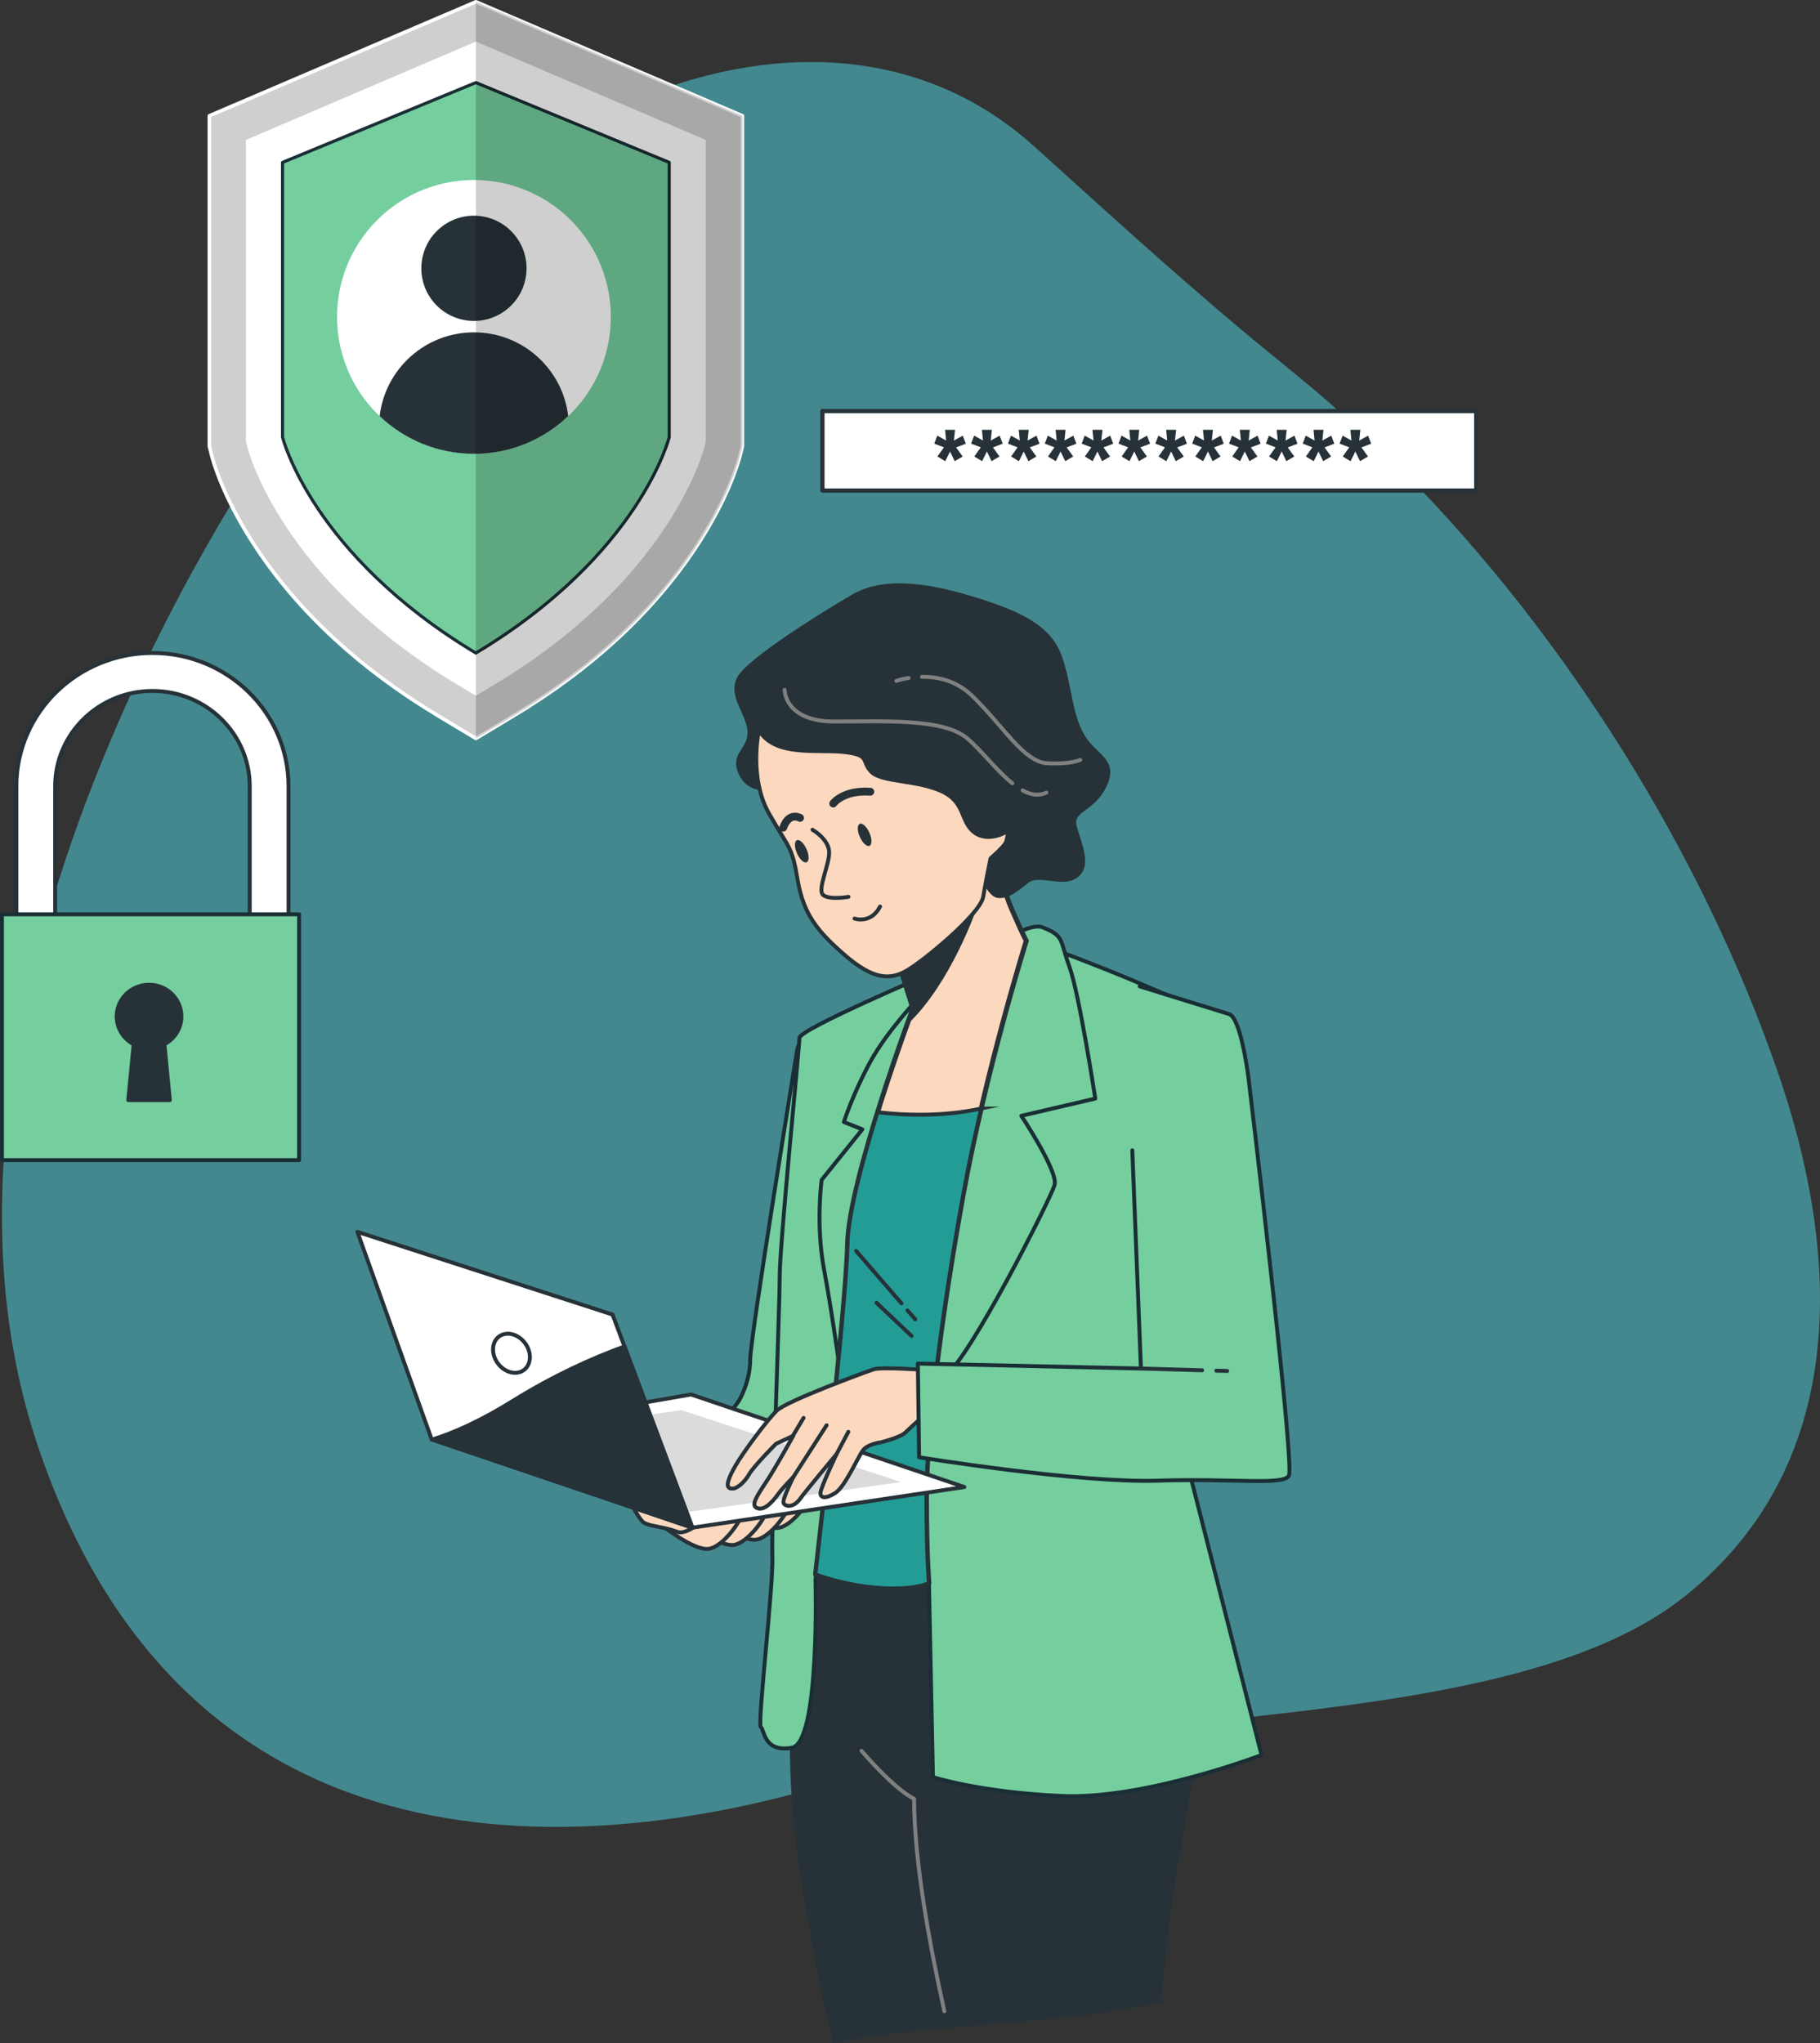 <?xml version="1.0" encoding="UTF-8"?><svg id="Ebene_2" xmlns="http://www.w3.org/2000/svg" width="465.6" height="522.59" viewBox="0 0 465.6 522.59"><rect x="0" y="0" width="465.6" height="522.59" fill="#333333" stroke="none"/><defs><style>.cls-1,.cls-2,.cls-3,.cls-4,.cls-5,.cls-6,.cls-7,.cls-8,.cls-9,.cls-10,.cls-11,.cls-12{stroke-linecap:round;}.cls-1,.cls-2,.cls-3,.cls-4,.cls-5,.cls-6,.cls-7,.cls-8,.cls-9,.cls-11,.cls-12{stroke-linejoin:round;}.cls-1,.cls-9{fill:#74ce9e;stroke:#1a2e35;}.cls-2,.cls-3,.cls-4,.cls-6,.cls-7,.cls-10,.cls-13,.cls-11,.cls-12{stroke:#263238;}.cls-2,.cls-14{fill:#263238;}.cls-3,.cls-15,.cls-12{fill:#fff;}.cls-4,.cls-7{fill:#fbd8be;}.cls-5{stroke:gray;}.cls-5,.cls-6,.cls-10,.cls-11,.cls-16{fill:none;}.cls-7{stroke-width:1.26px;}.cls-8{fill:#cfcfcf;stroke:#fff;stroke-width:.92px;}.cls-9{stroke-width:.8px;}.cls-17{fill:#dbdbdb;}.cls-10,.cls-13{stroke-miterlimit:10;}.cls-13{fill:#239c96;}.cls-11{stroke-width:2px;}.cls-18{opacity:.19;}.cls-12{stroke-width:1.09px;}.cls-19{fill:#4aadb7;opacity:.7;}.cls-16{opacity:.2;}</style></defs><g id="Ebene_1-2"><g class="cls-16"><path class="cls-14" d="m102.06,288.47l-1.21-.73,1.51-2.12-2.26-.86.5-1.3,2.16,1.15-.23-2.64h1.55l-.25,2.64,2.18-1.15.48,1.3-2.26.88,1.53,2.1-1.24.73-1.23-2.39-1.24,2.39Z"/><path class="cls-14" d="m109.68,288.47l-1.21-.73,1.51-2.12-2.26-.86.5-1.3,2.16,1.15-.23-2.64h1.55l-.25,2.64,2.18-1.15.48,1.3-2.26.88,1.53,2.1-1.24.73-1.23-2.39-1.24,2.39Z"/><path class="cls-14" d="m117.3,288.47l-1.21-.73,1.51-2.12-2.26-.86.5-1.3,2.16,1.15-.23-2.64h1.55l-.25,2.64,2.18-1.15.48,1.3-2.26.88,1.53,2.1-1.24.73-1.23-2.39-1.24,2.39Z"/><path class="cls-14" d="m124.92,288.47l-1.21-.73,1.51-2.12-2.26-.86.5-1.3,2.16,1.15-.23-2.64h1.55l-.25,2.64,2.18-1.15.48,1.3-2.26.88,1.53,2.1-1.24.73-1.23-2.39-1.24,2.39Z"/><path class="cls-14" d="m132.54,288.47l-1.21-.73,1.51-2.12-2.26-.86.5-1.3,2.16,1.15-.23-2.64h1.55l-.25,2.64,2.18-1.15.48,1.3-2.26.88,1.53,2.1-1.24.73-1.23-2.39-1.24,2.39Z"/><path class="cls-14" d="m140.16,288.47l-1.21-.73,1.51-2.12-2.26-.86.5-1.3,2.16,1.15-.23-2.64h1.55l-.25,2.64,2.18-1.15.48,1.3-2.26.88,1.53,2.1-1.24.73-1.23-2.39-1.24,2.39Z"/><path class="cls-14" d="m147.77,288.47l-1.21-.73,1.51-2.12-2.26-.86.5-1.3,2.16,1.15-.23-2.64h1.55l-.25,2.64,2.18-1.15.48,1.3-2.26.88,1.53,2.1-1.24.73-1.23-2.39-1.24,2.39Z"/><path class="cls-14" d="m155.39,288.47l-1.21-.73,1.51-2.12-2.26-.86.5-1.3,2.16,1.15-.23-2.64h1.55l-.25,2.64,2.18-1.15.48,1.3-2.26.88,1.53,2.1-1.24.73-1.23-2.39-1.24,2.39Z"/><path class="cls-14" d="m163.01,288.47l-1.21-.73,1.51-2.12-2.26-.86.5-1.3,2.16,1.15-.23-2.64h1.55l-.25,2.64,2.18-1.15.48,1.3-2.26.88,1.53,2.1-1.24.73-1.23-2.39-1.24,2.39Z"/></g><path class="cls-19" d="m67.21,116.32S-28.86,255.02,9.58,369.57c38.44,114.54,142.47,105.5,205.86,85.71,63.39-19.78,170.36-10.47,215.85-47.17,43.24-34.88,38.78-89.73,23.55-133.77-19.36-55.98-54.03-111.35-95.42-153.28-9.85-9.98-20.37-19.2-31.3-28.04-22.18-17.93-42.42-36.51-63.52-55.55C224.46,1.24,166.13,14.44,124.31,48.63c-23.53,19.24-40.18,43.25-57.09,67.69Z"/><path class="cls-3" d="m14.11,237.41v-36.3c0-13.44,11.17-24.37,24.89-24.37s24.89,10.93,24.89,24.37v34.11h9.92v-34.11c0-18.79-15.62-34.08-34.81-34.08s-34.81,15.29-34.81,34.08v36.3h9.92Z"/><rect class="cls-1" x=".5" y="233.88" width="76.01" height="62.88"/><path class="cls-2" d="m46.41,259.99c0-4.47-3.71-8.1-8.28-8.1s-8.28,3.63-8.28,8.1c0,3.08,1.76,5.76,4.35,7.13l-1.39,14.28h10.64l-1.39-14.28c2.59-1.37,4.35-4.05,4.35-7.13Z"/><path class="cls-1" d="m204,268.2s-12.09,73.98-12.09,79.65-2.84,10.41-2.84,10.41l-14.19,19.87,17.97,5.36,9.78-11.35s4.52-103.94,4.84-104.88c.32-.95-2.21-3.15-3.47.95Z"/><path class="cls-2" d="m296.5,511.71c1.33-12.92,2.85-26.56,3.89-32.05,2.21-11.67,5.99-35.63,5.99-35.63l-11.35-40.68-51.08-.32s-15.14.95-23.33,0c-8.2-.95-13.24-.95-13.24-.95,0,0-9.46,32.79-1.89,79.15,3.05,18.67,5.79,31.81,7.98,40.85,26.67-5.31,56.64-4.3,83.05-10.38Z"/><path class="cls-1" d="m238.11,248.99s-33.59,14.29-33.59,16.5-5.04,52.73-5.04,60.61-2.21,64.33-1.89,71.89c.32,7.57-3.9,43.17-2.95,43.8.95.63.67,6.54,7.92,5.28,7.25-1.26,6.06-43.09,6.06-43.09l5.68-35.95.32-23.33s0-24.91,2.52-38.79c2.52-13.87,10.09-32.79,10.72-33.74.63-.95,10.25-23.19,10.25-23.19Z"/><path class="cls-1" d="m266.33,241.59s16.85,6.27,26.38,10.44c13.57,5.94,23.55,8.63,24.18,12.73.63,4.1-12.85,110.84-12.85,110.84l18.69,73.33s-29.93,11.43-51.05,10.48-33.01-4.84-33.01-4.84l-1.02-49.63s-3.94-29.82,4.06-74.49c6.75-37.66,18.96-86.33,18.96-86.33l5.68-2.52Z"/><path class="cls-1" d="m235.43,254.83s-8.51,8.83-12.93,17.03c-4.41,8.2-6.62,15.14-6.62,15.14l4.73,1.89-10.41,12.93s-1.58,11.35.63,23.02c2.21,11.67,4.73,30.59,4.73,30.59,0,0,20.18.32,26.17-3.47,5.99-3.78,27.12-45.41,28.06-48.88s-8.51-17.66-8.51-17.66l6.49-1.51,12.43-2.9s-4.1-26.8-6.62-33.74c-2.52-6.94-1.26-7.88-6.94-10.09-5.68-2.21-29.01,16.71-29.01,16.71l-2.21.95Z"/><path class="cls-7" d="m254.04,213.52s1.58,11.67,4.73,18.92c3.15,7.25,3.78,8.2,3.78,8.2,0,0-10.41,33.42-16.08,64.64-5.68,31.22-9.46,61.8-9.46,77.26s.63,22.39.63,22.39c0,0-3.47,1.89-12.61,1.26-9.14-.63-16.4-3.47-16.4-3.47,0,0,7.88-68.11,8.2-84.51.32-16.4,16.71-60.23,16.71-60.23l-2.84-9.14s9.46-11.35,11.67-19.87,7.25-16.08,11.67-15.45Z"/><path class="cls-2" d="m242.32,229.14c-2.28,8.5-11.62,19.7-11.62,19.7l2.84,9.14s-.42,1.13-1.13,3.09c10.3-10.07,16.63-27.97,16.63-27.97l-6.71-3.97Z"/><path class="cls-13" d="m251.01,283.56c-9.95,2.14-19.71,1.74-26.52.94-3.86,12.38-7.52,26.04-7.67,33.71-.32,16.4-8.2,84.51-8.2,84.51,0,0,7.25,2.84,16.4,3.47,9.14.63,12.61-1.26,12.61-1.26,0,0-.63-6.94-.63-22.39s3.78-46.04,9.46-77.26c1.32-7.27,2.9-14.66,4.55-21.72Z"/><line class="cls-6" x1="232.15" y1="335.18" x2="234.14" y2="337.48"/><line class="cls-6" x1="219.02" y1="319.99" x2="230.61" y2="333.39"/><line class="cls-6" x1="224.22" y1="333.23" x2="233.2" y2="341.73"/><path class="cls-2" d="m197.17,201.39s-5.29,1.59-7.7-3.52c-2.41-5.11,2.52-5.93,2.24-10.81-.28-4.88-5.21-9.18-2.56-13.75,2.65-4.56,20.57-15.84,29.19-20.84,8.62-5,21.26-2.29,31.69.99,10.42,3.28,18.39,6.83,21.08,14.4,2.69,7.56,2.5,14.28,5.66,20.01,3.15,5.73,9.01,6.36,5.87,13.03-3.14,6.67-9,6.04-7.63,10.76,1.38,4.73,3.79,9.84.28,12.42s-9.59-1.03-12.54,1.34c-2.95,2.38-5.02,4.04-7.41,3.78-2.4-.26-3.98-5.55-9.69-12.63-5.7-7.08-12.06-13.16-19.93-15.08-7.88-1.93-15.08-5.13-19.78-4.02-4.7,1.11-8.77,3.9-8.77,3.9Z"/><path class="cls-5" d="m261.61,202.18c2.06,1.13,4.1,1.51,6.07.57"/><path class="cls-5" d="m200.72,176.48s0,8.08,12.7,8.08,27.99-.87,34.05,4.33c3.5,3,7.48,8.21,11.5,11.47"/><path class="cls-5" d="m235.86,173.13c3.83-.05,8.7.88,12.77,4.8,8.08,7.79,13.28,17.03,19.34,17.32,6.06.29,8.37-.87,8.37-.87"/><path class="cls-5" d="m229.3,174.17s1.22-.44,3.15-.75"/><path class="cls-4" d="m194.16,186.79s-2.65,12.11,2.56,21.29c5.21,9.18,5.86,8.18,7.33,16.96,1.48,8.78,5.04,13.21,12.19,19.37,7.15,6.16,11.44,6.35,15.75,3.85,4.31-2.5,18.8-14.41,19.55-18.91.75-4.5,1.86-9.77,1.86-9.77,0,0,3.57-3.12,3.95-4.16.38-1.04.58-2.9.58-2.9,0,0-4.93,3.24-8.67.41-3.74-2.83-2.13-7.77-8.56-10.62-6.43-2.85-15.13-2.17-17.8-4.88-2.67-2.71-.07-4.32-7-5.07-6.93-.75-17.66,1.33-21.76-5.58Z"/><path class="cls-6" d="m207.86,212.25s4.06,2.32,4.25,5.58c.19,3.25-3.22,9.89-1.47,11.16,1.75,1.27,6.42.42,6.42.42"/><path class="cls-6" d="m218.61,234.96s4.15,1.52,6.53-3.07"/><path class="cls-11" d="m213.16,205.54s2.53-3.5,9.49-3.02"/><path class="cls-11" d="m204.68,209.21s-2.79-1.65-4.31,2.5"/><path class="cls-14" d="m222.41,213c.69,1.56.7,3.06.03,3.36-.68.3-1.78-.72-2.47-2.27-.69-1.55-.7-3.06-.03-3.36.68-.3,1.78.72,2.47,2.27Z"/><path class="cls-14" d="m206.33,217.2c.69,1.56.7,3.06.03,3.36-.68.3-1.78-.72-2.47-2.27-.69-1.56-.7-3.06-.03-3.36.68-.3,1.78.72,2.47,2.27Z"/><path class="cls-4" d="m187.18,384.81s7.84,6.36,11.76,6.03c3.92-.33,9.27-8.04,9.27-10.71s-5.7-3.01-5.7-3.01l-6.06,2.68-9.27,5.02Z"/><path class="cls-4" d="m181.48,387.83s7.84,6.36,11.76,6.03,9.27-8.04,9.27-10.71-5.7-3.01-5.7-3.01l-6.06,2.68-9.27,5.02Z"/><path class="cls-4" d="m175.77,389.17s7.84,6.36,11.76,6.03,9.27-8.04,9.27-10.71-5.7-3.01-5.7-3.01l-6.06,2.68-9.27,5.02Z"/><path class="cls-4" d="m169.36,390.17s7.84,6.36,11.76,6.03c3.92-.33,9.27-8.04,9.27-10.71s-5.7-3.01-5.7-3.01l-6.06,2.68-9.27,5.02Z"/><path class="cls-4" d="m156.89,375.77s6.06,12.72,7.84,13.73c1.78,1,4.99,1,8.55,2.34,3.56,1.34,12.12-8.04,12.12-8.04l-28.51-8.04Z"/><polygon class="cls-3" points="177.14 390.77 246.71 380.37 176.78 356.7 110.43 368.18 177.14 390.77"/><polygon class="cls-17" points="174.26 360.7 230.53 379.1 176.42 386.68 117.98 369 174.26 360.7"/><polygon class="cls-3" points="110.43 368.18 177.14 390.77 156.7 336.26 91.43 315.1 110.43 368.18"/><path class="cls-2" d="m159.76,344.42c-8.46,3.05-18.22,7.51-28.72,14.02-8.07,5-14.83,8.04-20.47,9.79l66.58,22.55-17.38-46.35Z"/><path class="cls-3" d="m134.32,343.57c1.76,2.36,1.63,5.44-.29,6.87s-4.9.67-6.66-1.69c-1.76-2.36-1.63-5.44.29-6.87s4.9-.67,6.66,1.69Z"/><path class="cls-4" d="m236.06,350.38s-10.69-.74-12.58-.11c-1.89.63-22.3,8.09-24.82,10.61-2.52,2.52-8.62,10.7-10.61,14.21-3.22,5.68-1.51,5.68-.57,5.68s2.86-1.39,4.12-3.59c1.26-2.21,6.94-7.88,6.94-7.88l4.39-2.04s-4.38,8-6.9,11.78c-2.52,3.78-3.89,5.96-2.48,6.66,2.27,1.14,4.93-2.72,5.87-3.98.95-1.26,3.54-3.91,3.54-3.91,0,0-2.84,5.68-2.52,6.62.32.95,2.59,1.46,4.41-1.26.79-1.17,9.18-11.25,9.18-11.25,0,0-4.14,8.73-4.14,9.99s1.26,1.58,3.78,0c2.52-1.58,5.89-9.41,7.15-10.99,1.26-1.58,4.5-1.97,4.5-1.97,0,0,5.05-1.26,6.31-2.52,1.26-1.26,3.78-3.47,3.78-3.47l6.82,2.84-.5-13.85-5.68-1.58Z"/><line class="cls-10" x1="214.03" y1="371.92" x2="217.03" y2="366.26"/><line class="cls-6" x1="202.95" y1="377.81" x2="211.47" y2="364.57"/><line class="cls-6" x1="202.74" y1="367.42" x2="205.58" y2="362.69"/><path class="cls-1" d="m289.67,294.25l2.21,55.81-57.07-1.26.32,23.96s40.68,6.62,60.86,5.99c20.18-.63,32.16,1.26,33.74-1.26,1.58-2.52-10.29-101.4-10.29-101.4,0,0-1.89-15.77-5.05-16.71-3.15-.95-22.82-7.07-22.82-7.07"/><line class="cls-3" x1="311.17" y1="350.61" x2="313.95" y2="350.69"/><line class="cls-3" x1="291.87" y1="350.06" x2="307.53" y2="350.51"/><path class="cls-5" d="m241.59,514.47c-3.75-16.83-7.74-38.48-7.74-54.36,0,0-4.15-1.56-13.46-12.25"/><path class="cls-8" d="m112.1,183.1c-19.87-11.93-35.52-26.37-46.52-42.91-8.43-12.68-11.03-22.08-11.47-23.84l-.55-2.22V29.62L121.74.46l68.18,29.16v84.51l-.55,2.22c-.44,1.75-3.04,11.16-11.47,23.84-11,16.54-26.65,30.98-46.52,42.91l-9.64,5.79-9.64-5.79Z"/><path class="cls-15" d="m116.92,175.08c-44.83-26.93-53.38-59.6-53.72-60.98l-.28-1.11V35.79l58.82-25.16,58.82,25.16v77.19l-.28,1.11c-.34,1.38-8.89,34.06-53.72,60.98l-4.82,2.89-4.82-2.89Z"/><path class="cls-9" d="m121.74,21.13l-49.46,20.41v70.3s7.44,29.98,49.46,55.21c42.02-25.24,49.46-55.21,49.46-55.21V41.54l-49.46-20.41Z"/><circle class="cls-15" cx="121.24" cy="81.07" r="35.02" transform="translate(-21.81 109.47) rotate(-45)"/><circle class="cls-14" cx="121.24" cy="68.63" r="13.46" transform="translate(25.27 169.62) rotate(-75.97)"/><path class="cls-14" d="m121.24,116.09c9.35,0,17.84-3.67,24.12-9.65-1.42-12.07-11.68-21.43-24.12-21.43s-22.7,9.36-24.12,21.43c6.28,5.97,14.77,9.65,24.12,9.65Z"/><path class="cls-18" d="m131.38,183.1c19.87-11.93,35.52-26.37,46.52-42.91,8.43-12.68,11.03-22.08,11.47-23.84l.55-2.22V29.62L121.74.46v188.43l9.64-5.79Z"/><rect class="cls-12" x="210.39" y="105.15" width="167.27" height="20.34"/><path class="cls-14" d="m241.8,117.97l-1.98-1.2,1.65-2.34-2.46-.95.77-2.05,2.26,1.26-.27-2.75h2.55l-.29,2.75,2.28-1.26.77,2.07-2.48.95,1.67,2.32-2.03,1.2-1.2-2.48-1.22,2.48Z"/><path class="cls-14" d="m251.23,117.97l-1.98-1.2,1.65-2.34-2.46-.95.77-2.05,2.26,1.26-.27-2.75h2.55l-.29,2.75,2.28-1.26.77,2.07-2.48.95,1.67,2.32-2.03,1.2-1.2-2.48-1.22,2.48Z"/><path class="cls-14" d="m260.65,117.97l-1.98-1.2,1.65-2.34-2.46-.95.77-2.05,2.26,1.26-.27-2.75h2.55l-.29,2.75,2.28-1.26.77,2.07-2.48.95,1.67,2.32-2.03,1.2-1.2-2.48-1.22,2.48Z"/><path class="cls-14" d="m270.08,117.97l-1.98-1.2,1.65-2.34-2.46-.95.77-2.05,2.26,1.26-.27-2.75h2.55l-.29,2.75,2.28-1.26.77,2.07-2.48.95,1.67,2.32-2.03,1.2-1.2-2.48-1.22,2.48Z"/><path class="cls-14" d="m279.51,117.97l-1.98-1.2,1.65-2.34-2.46-.95.77-2.05,2.26,1.26-.27-2.75h2.55l-.29,2.75,2.28-1.26.77,2.07-2.48.95,1.67,2.32-2.03,1.2-1.2-2.48-1.22,2.48Z"/><path class="cls-14" d="m288.93,117.97l-1.98-1.2,1.65-2.34-2.46-.95.77-2.05,2.26,1.26-.27-2.75h2.55l-.29,2.75,2.28-1.26.77,2.07-2.48.95,1.67,2.32-2.03,1.2-1.2-2.48-1.22,2.48Z"/><path class="cls-14" d="m298.36,117.97l-1.98-1.2,1.65-2.34-2.46-.95.77-2.05,2.26,1.26-.27-2.75h2.55l-.29,2.75,2.28-1.26.77,2.07-2.48.95,1.67,2.32-2.03,1.2-1.2-2.48-1.22,2.48Z"/><path class="cls-14" d="m307.78,117.97l-1.98-1.2,1.65-2.34-2.46-.95.77-2.05,2.26,1.26-.27-2.75h2.55l-.29,2.75,2.28-1.26.77,2.07-2.48.95,1.67,2.32-2.03,1.2-1.2-2.48-1.22,2.48Z"/><path class="cls-14" d="m317.21,117.97l-1.98-1.2,1.65-2.34-2.46-.95.77-2.05,2.26,1.26-.27-2.75h2.55l-.29,2.75,2.28-1.26.77,2.07-2.48.95,1.67,2.32-2.03,1.2-1.2-2.48-1.22,2.48Z"/><path class="cls-14" d="m326.64,117.97l-1.98-1.2,1.65-2.34-2.46-.95.77-2.05,2.26,1.26-.27-2.75h2.55l-.29,2.75,2.28-1.26.77,2.07-2.48.95,1.67,2.32-2.03,1.2-1.2-2.48-1.22,2.48Z"/><path class="cls-14" d="m336.06,117.97l-1.98-1.2,1.65-2.34-2.46-.95.77-2.05,2.26,1.26-.27-2.75h2.55l-.29,2.75,2.28-1.26.77,2.07-2.48.95,1.67,2.32-2.03,1.2-1.2-2.48-1.22,2.48Z"/><path class="cls-14" d="m345.49,117.97l-1.98-1.2,1.65-2.34-2.46-.95.77-2.05,2.26,1.26-.27-2.75h2.55l-.29,2.75,2.28-1.26.77,2.07-2.48.95,1.67,2.32-2.03,1.2-1.2-2.48-1.22,2.48Z"/></g></svg>